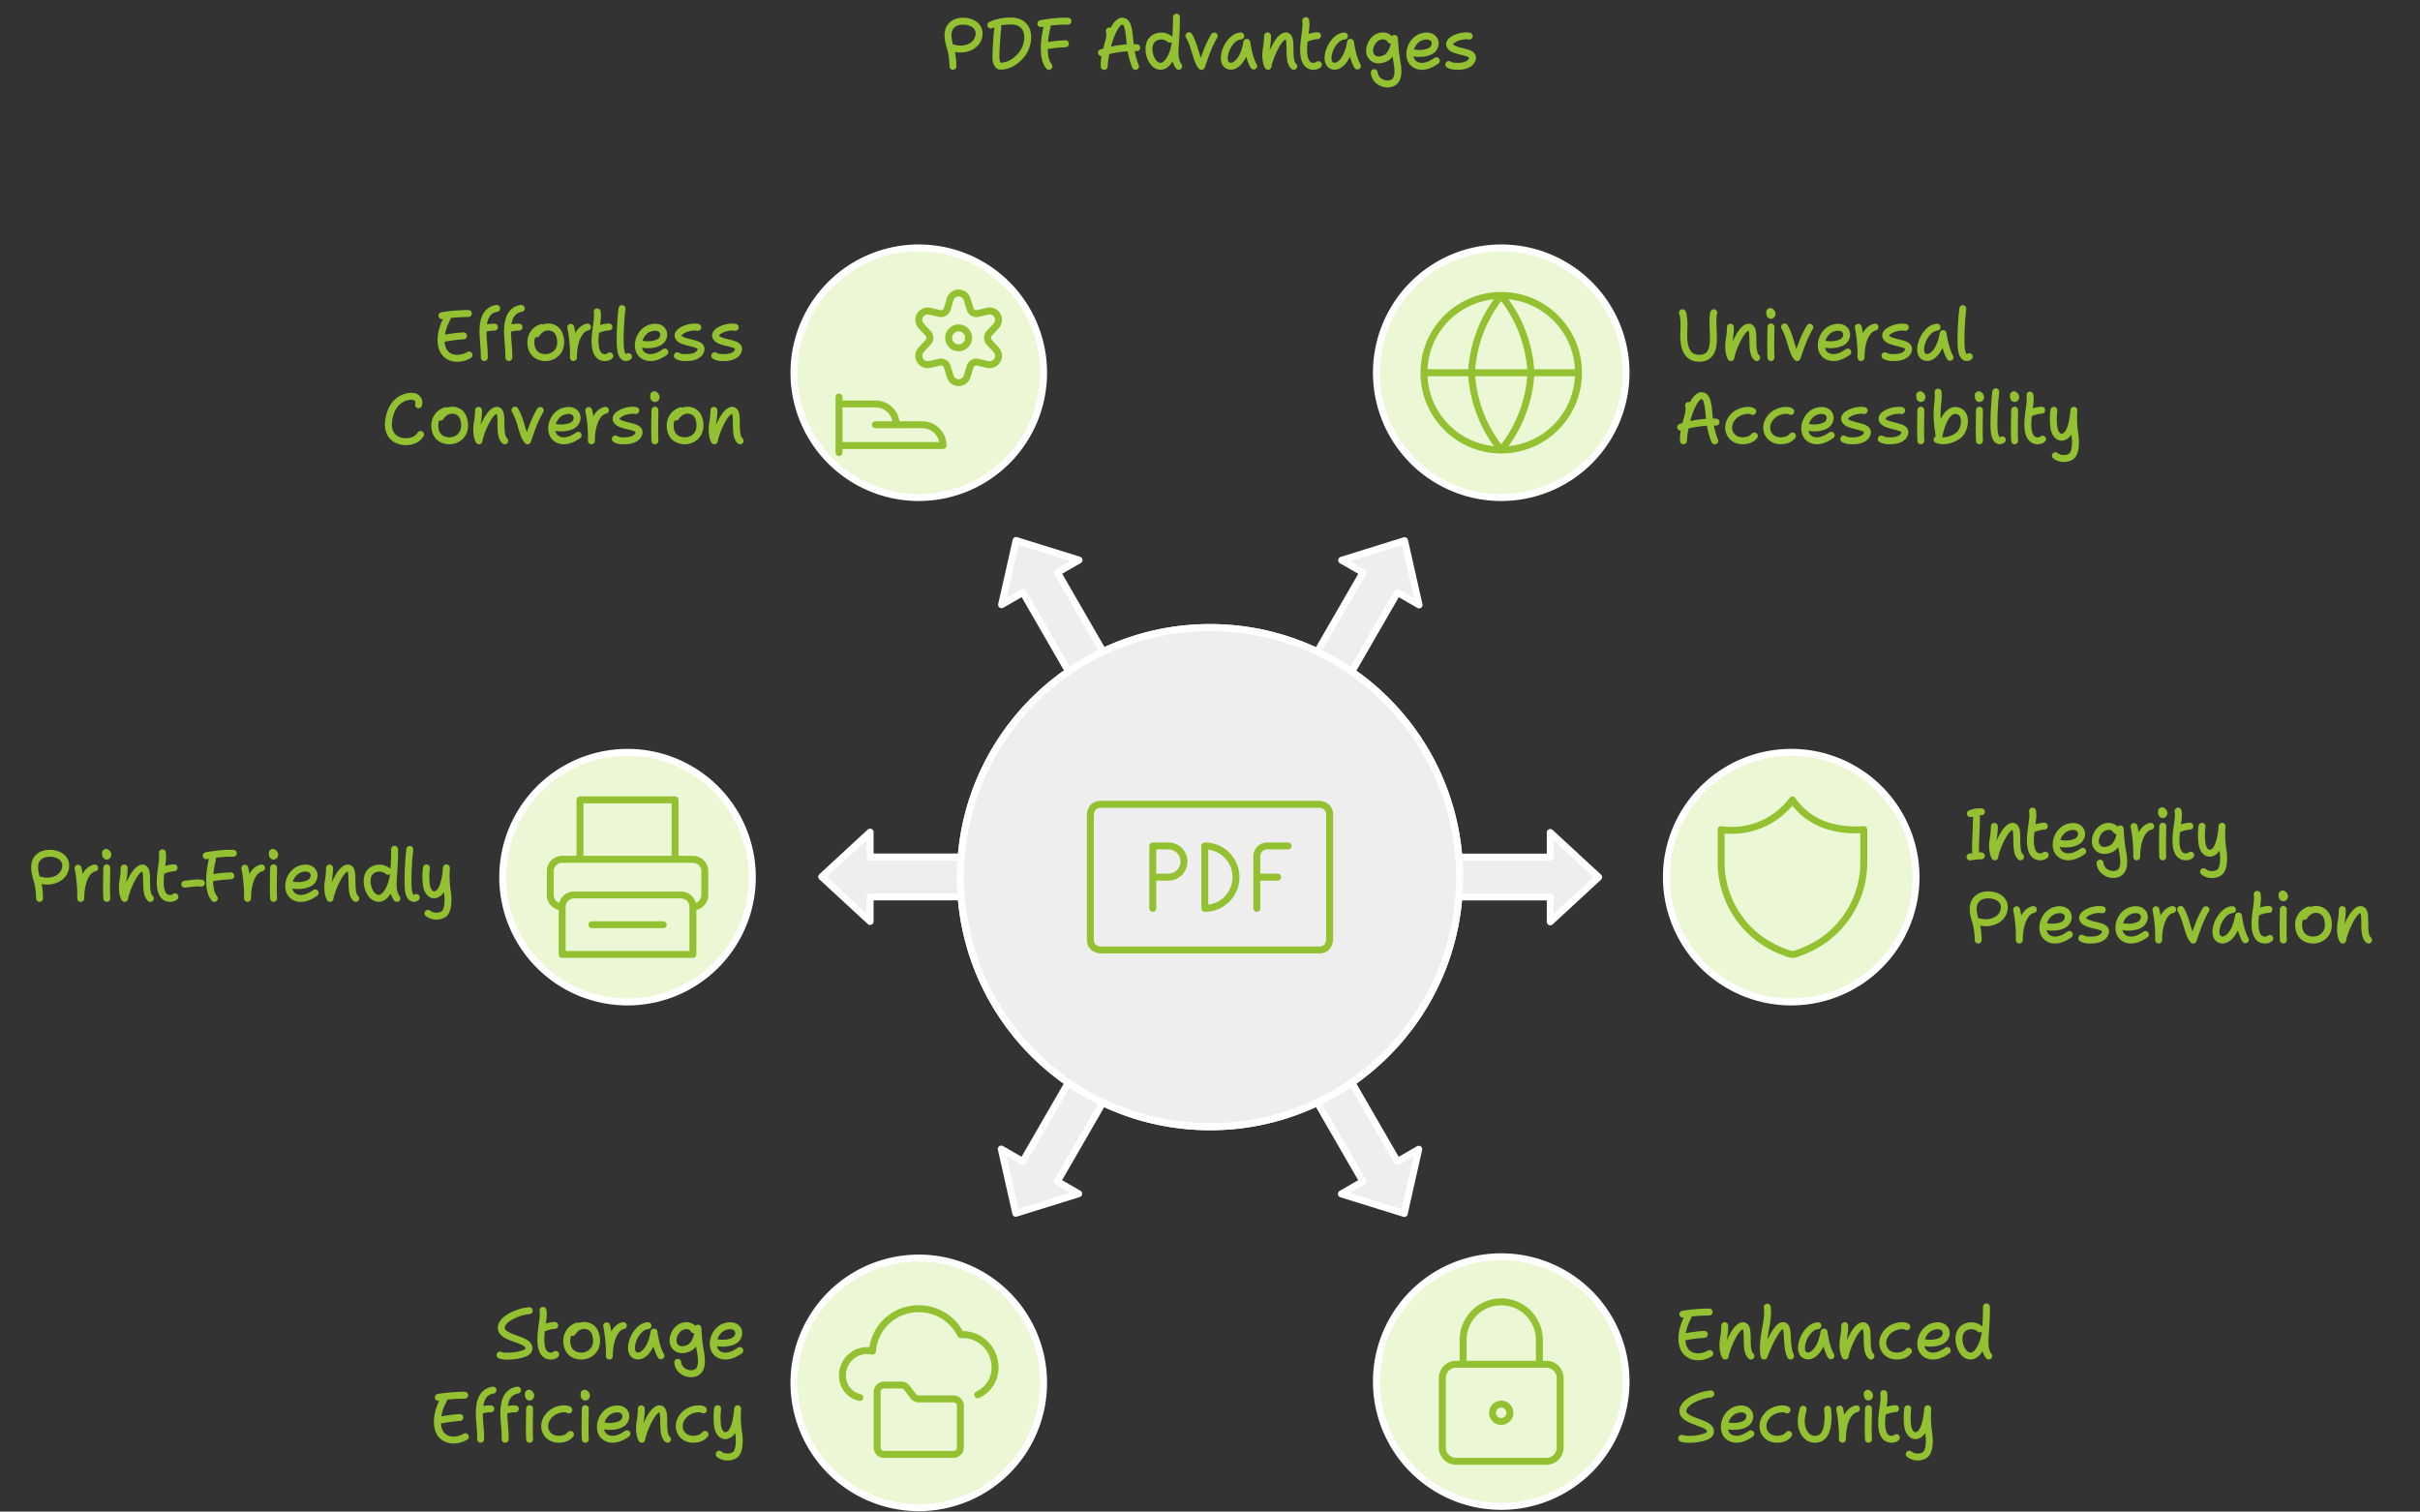 <svg width="698" height="436" style="fill:none;stroke:none;fill-rule:evenodd;clip-rule:evenodd;stroke-linecap:round;stroke-linejoin:round;stroke-miterlimit:1.5" xmlns="http://www.w3.org/2000/svg"><rect width="100%" height="100%" fill="#333333" stroke="none"/><g style="mix-blend-mode:multiply"><path d="M229 107.508a36 36 0 1 0 72 0 36 36 0 1 0-72 0" xmlns="http://www.w3.org/2000/svg" fill="#ecf7d5" data-item-order="-148114" data-item-id="6.cr-small_cr_7qwukvxvhn3" data-item-class="Shape Stroke Fill ScenePart Indexed" data-item-index="6" data-renderer-id="0"/><path d="M145 253a36 36 0 1 0 72 0 36 36 0 1 0-72 0" xmlns="http://www.w3.org/2000/svg" fill="#ecf7d5" data-item-order="-148112" data-item-id="5.cr-small_cr_7qwukvxvhn2" data-item-class="Shape Stroke Fill ScenePart Indexed" data-item-index="5" data-renderer-id="0"/><path d="M229 398.865a36 36 0 1 0 72 0 36 36 0 1 0-72 0" xmlns="http://www.w3.org/2000/svg" fill="#ecf7d5" data-item-order="-148110" data-item-id="4.cr-small_cr_7qwukvxvhn1" data-item-class="Shape Stroke Fill ScenePart Indexed" data-item-index="4" data-renderer-id="0"/><path d="M397 398.492a36 36 0 1 0 72 0 36 36 0 1 0-72 0" xmlns="http://www.w3.org/2000/svg" fill="#ecf7d5" data-item-order="-148108" data-item-id="3.cr-small_cr_93dx3gvxvguc" data-item-class="Shape Stroke Fill ScenePart Indexed" data-item-index="3" data-renderer-id="0"/><path d="M480.638 252.996a36 36 0 1 0 72 0 36 36 0 1 0-72 0" xmlns="http://www.w3.org/2000/svg" fill="#ecf7d5" data-item-order="-148106" data-item-id="2.cr-small_cr_93dx3gvxvgub" data-item-class="Shape Stroke Fill ScenePart Indexed" data-item-index="2" data-renderer-id="0"/><path d="M397 107.508a36 36 0 1 0 72 0 36 36 0 1 0-72 0" xmlns="http://www.w3.org/2000/svg" fill="#ecf7d5" data-item-order="-148104" data-item-id="1.cr-small_cr_93dx3gvxvgua" data-item-class="Shape Stroke Fill ScenePart Indexed Indexed_1" data-item-index="1" data-renderer-id="0"/><path d="M421 252.996c0-39.764-32.235-72-72-72-39.764 0-72 32.236-72 72 0 39.765 32.236 72 72 72 39.765 0 72-32.235 72-72Z" xmlns="http://www.w3.org/2000/svg" fill="#eee" data-item-order="-148102" data-item-id="0.Vector_sy_dj7f7wvxvg20" data-item-class="ScenePart Indexed_0 Fill Stroke ColorFillGray" data-item-index="0" data-renderer-id="0"/><path d="m288.889 174.425 4.183-18.54 18.148 5.648-6.215 3.588 13.161 22.797C327.513 183.482 337.967 181 349 181c11.077 0 21.571 2.502 30.945 6.971l13.182-22.832-6.153-3.552 18.148-5.649 4.183 18.541-6.215-3.588-13.19 22.845c17.301 11.963 29.109 31.307 30.871 53.48h26.364v-7.105l13.966 12.893-13.966 12.892v-7.176h-26.359c-1.744 22.195-13.553 41.561-30.865 53.536l13.147 22.771 6.153-3.552-4.182 18.54-18.148-5.648 6.215-3.588-13.138-22.756C370.58 322.496 360.082 325 349 325c-11.064 0-21.546-2.496-30.912-6.955l-13.115 22.716 6.154 3.552-18.148 5.649-4.183-18.541 6.215 3.588 13.12-22.724c-17.344-11.98-29.174-31.373-30.91-53.601h-26.256v7.105L237 252.896l13.965-12.892v7.176h26.267c1.776-22.201 13.623-41.563 30.97-53.514l-13.16-22.793-6.153 3.552Z" xmlns="http://www.w3.org/2000/svg" fill="#eee" data-item-order="-148100" data-item-id="0.Union_sy_93dx3gvxvgu9" data-item-class="ScenePart Indexed_0 Fill Stroke ColorFillGray" data-item-index="0" data-renderer-id="0"/><path d="M229 107.508a36 36 0 1 0 72 0 36 36 0 1 0-72 0" xmlns="http://www.w3.org/2000/svg" stroke="#fff" stroke-width="2" data-item-order="-148114" data-item-id="6.cr-small_cr_7qwukvxvhn3" data-item-class="Shape Stroke Fill ScenePart Indexed" data-item-index="6" data-renderer-id="0"/><path d="M145 253a36 36 0 1 0 72 0 36 36 0 1 0-72 0" xmlns="http://www.w3.org/2000/svg" stroke="#fff" stroke-width="2" data-item-order="-148112" data-item-id="5.cr-small_cr_7qwukvxvhn2" data-item-class="Shape Stroke Fill ScenePart Indexed" data-item-index="5" data-renderer-id="0"/><path d="M229 398.865a36 36 0 1 0 72 0 36 36 0 1 0-72 0" xmlns="http://www.w3.org/2000/svg" stroke="#fff" stroke-width="2" data-item-order="-148110" data-item-id="4.cr-small_cr_7qwukvxvhn1" data-item-class="Shape Stroke Fill ScenePart Indexed" data-item-index="4" data-renderer-id="0"/><path d="M397 398.492a36 36 0 1 0 72 0 36 36 0 1 0-72 0" xmlns="http://www.w3.org/2000/svg" stroke="#fff" stroke-width="2" data-item-order="-148108" data-item-id="3.cr-small_cr_93dx3gvxvguc" data-item-class="Shape Stroke Fill ScenePart Indexed" data-item-index="3" data-renderer-id="0"/><path d="M480.638 252.996a36 36 0 1 0 72 0 36 36 0 1 0-72 0" xmlns="http://www.w3.org/2000/svg" stroke="#fff" stroke-width="2" data-item-order="-148106" data-item-id="2.cr-small_cr_93dx3gvxvgub" data-item-class="Shape Stroke Fill ScenePart Indexed" data-item-index="2" data-renderer-id="0"/><path d="M397 107.508a36 36 0 1 0 72 0 36 36 0 1 0-72 0" xmlns="http://www.w3.org/2000/svg" stroke="#fff" stroke-width="2" data-item-order="-148104" data-item-id="1.cr-small_cr_93dx3gvxvgua" data-item-class="Shape Stroke Fill ScenePart Indexed Indexed_1" data-item-index="1" data-renderer-id="0"/><path d="M421 252.996c0-39.764-32.235-72-72-72h0c-39.764 0-72 32.236-72 72h0c0 39.765 32.236 72 72 72h0c39.765 0 72-32.235 72-72h0Z" xmlns="http://www.w3.org/2000/svg" stroke="#fff" stroke-width="2" data-item-order="-148102" data-item-id="0.Vector_sy_dj7f7wvxvg20" data-item-class="ScenePart Indexed_0 Fill Stroke ColorFillGray" data-item-index="0" data-renderer-id="0"/><path d="m288.889 174.425 4.183-18.54 18.148 5.648-6.215 3.588 13.161 22.797C327.513 183.482 337.967 181 349 181c11.077 0 21.571 2.502 30.945 6.971l13.182-22.832-6.153-3.552 18.148-5.649 4.183 18.541-6.215-3.588-13.19 22.845c17.301 11.963 29.109 31.307 30.871 53.48h26.364v-7.105l13.966 12.893-13.966 12.892v-7.176h-26.359c-1.744 22.195-13.553 41.561-30.865 53.536l13.147 22.771 6.153-3.552-4.182 18.54-18.148-5.648 6.215-3.588-13.138-22.756C370.58 322.496 360.082 325 349 325c-11.064 0-21.546-2.496-30.912-6.955l-13.115 22.716 6.154 3.552-18.148 5.649-4.183-18.541 6.215 3.588 13.12-22.724c-17.344-11.98-29.174-31.373-30.91-53.601h-26.256v7.105L237 252.896l13.965-12.892v7.176h26.267c1.776-22.201 13.623-41.563 30.97-53.514l-13.16-22.793-6.153 3.552Z" xmlns="http://www.w3.org/2000/svg" stroke="#fff" stroke-width="2" data-item-order="-148100" data-item-id="0.Union_sy_93dx3gvxvgu9" data-item-class="ScenePart Indexed_0 Fill Stroke ColorFillGray" data-item-index="0" data-renderer-id="0"/><path d="M274.857 19.13c.018-.938-.128-3.375-.72-5.275-.8-2.566-1.329-5.27.72-6.883 2.217-1.744 7.795-.89 7.537 2.935-.23 3.425-4.138 4.932-7.34 3.948m10.738-6.636c.905-.452 3.553-1.333 6.311-1.138 3.448.245 4.807 2.823 4.162 6.186-.708 3.688-3.662 5.645-5.098 6.268-1.437.622-2.711.603-2.92.514-.21-.089-.999-.672-.999-2.473 0-1.8.2-5.429.54-8.63m12.417-1.13c1.278-.246 4.793-.83 7.826-.702m-6.009 1.576c-.72 2.748-1.665 8.84.517 11.445m-.716-5.894c.598-.165 2.693-.518 5.485-.626m12.647-3.686c.134.251.286 1.323-.13 2.912-.52 1.986-1.472 4.756-1.346 7.304.236-5.272 2.832-13.045 5.204-13.045 2.342 0 1.865 5.077 2.604 8.914.517 2.685 1.232 4.131 1.232 4.131m-9.829-3.933c1.53-.56 5.71-1.637 10.183-1.459m9.554-2.444c-.398-.374-1.397-.998-2.777-.903-1.726.12-3.265 1.273-3.265 3.707s1.404 5.014 3.347 5.014c1.942 0 3.416-2.85 4.024-5.513.487-2.13.578-6.657.562-8.654m.661 14.167c-1.355-1.667-1.108-4.517-.981-6.35.127-1.835.189-2.84.189-2.84m3.74.371c.252.383.803 1.462 1.316 2.988.641 1.907 1.198 4.642 2.295 5.84.642-1.823 1.549-4.506 2.245-6.009.696-1.503 1.26-2.515 1.435-2.734m7.645-.018c-3.414.174-5.945 6.35-4.153 8.216 1.793 1.647 5.02-.642 5.904-6.383.473 3.767 1.63 6.382 1.99 6.845m3.99-8.694c.03.723-.12 2.52-.382 3.928-.326 1.758-.018 4.046.526 4.849 0-1.212 2.777-8.777 5.136-8.777 2.286 0 .145 6.984 2.286 8.777m3.451-13.18c.23 1.558-.016 2.34-.455 5.953-.44 3.614.043 5.638.995 6.579.953.942 2.566.73 3.103.17m-.25-8.358c-.659-.006-2.288.266-3.536.96m11.315-.885c-3.414.174-5.945 6.35-4.153 8.216 1.793 1.647 5.02-.642 5.904-6.383.473 3.767 1.63 6.382 1.99 6.845m9.574-7.474c-.275-.418-1.09-1.475-2.812-1.167-2.624.47-3.746 3.73-3.071 5.305.65 1.516 2.307 2.079 4.405 1.081 1.776-.844 2.782-3.77 2.574-5.716.18 2.696.249 4.06.623 6.139.4 2.223.848 5.039-.623 6.338-1.674 1.48-5.523.454-5.82-2.61m11.62-5.642c1.328.276 4.373.156 5.442-1.296 1.337-1.815.047-4.194-2.974-3.503-3.353.768-4.618 4.882-3.353 7.026 1.023 1.733 3.746 2.504 7.167 0m9.495-7.123c-2.487-.457-6.241 1.18-5.605 2.71.912 2.192 7.298 1.377 6.488 3.962-.465 1.486-2.244 2.018-3.917 2.048-1.163.02-1.99 0-2.86-.516" xmlns="http://www.w3.org/2000/svg" stroke="#93c131" stroke-width="2" data-item-order="0" data-item-id="tx_pdfadvan_zqxex8vxvj0m" data-item-class="Label Stroke SceneTarget SceneTitle" data-item-index="none" data-renderer-id="0"/><path d="M135.087 90.421c-1.306-.005-4.73.125-7.599.626m1.51.732c-.74 1.298-2.252 4.634-1.636 7.846.771 4.014 4.971 4.518 7.913 2.778m-7.787-4.686c1.08-.26 3.91-.72 6.214-.855m5.992 6.267c0-2.143-.135-3.113-.29-5.306-.226-3.206-.381-8.18 3.847-8.861m-.628 5.4c-.666-.032-2.089.063-2.829.491m6.98 8.276c0-2.143-.135-3.113-.29-5.306-.226-3.206-.381-8.18 3.847-8.861m-.628 5.4c-.666-.032-2.089.063-2.829.491m9.32-.385a4.41 4.41 0 0 0-3.061 4.573c.157 3.09 2.301 4.095 4.224 4.095 1.996 0 4.554-1.439 4.348-4.803-.206-3.365-2.336-4.082-3.726-4.018-1.646.074-2.75 1.239-3.202 1.996m9.848-1.898c.282 1.154.873 4.685.78 8.723 0-4.758 1.594-8.292 4.04-8.795m2.801-4.386c.23 1.56-.016 2.341-.455 5.954-.44 3.614.043 5.638.995 6.579.953.942 2.566.73 3.103.17m-.25-8.358c-.659-.006-2.288.266-3.536.96m7.303-6.252c-.409 3.09-.694 9.33-.415 11.582.36 2.9 1.698 2.76 2.295 2.274m4.193-3.556c1.328.275 4.373.155 5.442-1.297 1.337-1.815.047-4.194-2.974-3.503-3.353.768-4.618 4.882-3.353 7.026 1.023 1.733 3.746 2.504 7.167 0m9.495-7.123c-2.487-.457-6.241 1.18-5.605 2.71.912 2.192 7.298 1.377 6.488 3.962-.465 1.486-2.244 2.018-3.917 2.048-1.163.02-1.99 0-2.86-.516m16.704-8.204c-2.487-.457-6.241 1.18-5.605 2.71.912 2.192 7.298 1.377 6.488 3.962-.465 1.486-2.244 2.018-3.917 2.048-1.163.02-1.99 0-2.86-.516m-85.44 14.128c.16-.6.207-1.676-.98-2.245-1.37-.657-7 0-7.69 7.249-.637 6.715 7.53 6.826 9.226 3.557m7.197-6.836a4.41 4.41 0 0 0-3.062 4.573c.157 3.09 2.301 4.095 4.224 4.095 1.996 0 4.554-1.439 4.348-4.803-.206-3.365-2.336-4.082-3.726-4.018-1.646.074-2.75 1.239-3.202 1.996m10.951-1.952c.03.723-.12 2.52-.38 3.927-.327 1.76-.019 4.047.525 4.85 0-1.213 2.777-8.777 5.136-8.777 2.286 0 .145 6.984 2.286 8.777m2.956-8.828c.253.383.804 1.462 1.317 2.988.641 1.907 1.198 4.641 2.295 5.84.642-1.823 1.549-4.506 2.245-6.009.696-1.503 1.26-2.515 1.435-2.734m4.656 4.915c1.328.275 4.373.155 5.442-1.297 1.337-1.815.047-4.194-2.974-3.503-3.353.768-4.618 4.882-3.353 7.026 1.023 1.733 3.746 2.504 7.167 0m3.034-7.12c.282 1.153.873 4.684.78 8.722 0-4.758 1.594-8.292 4.04-8.795m8.751.07c-2.487-.457-6.241 1.18-5.605 2.71.912 2.192 7.298 1.377 6.488 3.962-.465 1.486-2.244 2.018-3.917 2.048-1.163.02-1.99 0-2.86-.516m11.254-12.768c1.308.765-.355 2.02-.18.094m.354 4.36c-.055 2.226-.132 7.282 0 8.835m7.465-8.668a4.41 4.41 0 0 0-3.062 4.573c.157 3.09 2.301 4.095 4.224 4.095 1.996 0 4.554-1.439 4.348-4.803-.206-3.365-2.336-4.082-3.726-4.018-1.646.074-2.75 1.239-3.202 1.996m10.951-1.952c.03.723-.12 2.52-.38 3.927-.327 1.76-.019 4.047.525 4.85 0-1.213 2.777-8.777 5.136-8.777 2.286 0 .145 6.984 2.286 8.777" xmlns="http://www.w3.org/2000/svg" stroke="#93c131" stroke-width="2" data-item-order="0" data-item-id="tx_effortle_4nkez0vxvhmo" data-item-class="Label Stroke SceneTarget Indexed" data-item-index="6" data-renderer-id="0"/><path d="M242 114.51v16m30-2.002a6 6 0 0 0-6-6h-7.5a6 6 0 0 0-6-6H242v12Zm-19.5-5.998h7.5m13.626-25.062a2.874 2.874 0 1 0 5.748 0 2.874 2.874 0 1 0-5.748 0Zm5.316-11.122.858 2.782a1.906 1.906 0 0 0 2.248 1.306l2.824-.656a2.566 2.566 0 0 1 2.442 4.252l-1.976 2.13a1.92 1.92 0 0 0 0 2.6l1.976 2.13a2.566 2.566 0 0 1-2.442 4.252l-2.824-.654a1.902 1.902 0 0 0-2.248 1.306l-.848 2.784a2.55 2.55 0 0 1-4.884 0l-.848-2.784a1.902 1.902 0 0 0-2.248-1.306l-2.824.654a2.566 2.566 0 0 1-2.442-4.252l1.976-2.13a1.92 1.92 0 0 0 0-2.6l-1.976-2.13a2.566 2.566 0 0 1 2.442-4.252l2.824.656a1.906 1.906 0 0 0 2.238-1.306l.848-2.784a2.55 2.55 0 0 1 4.884.002Z" xmlns="http://www.w3.org/2000/svg" stroke="#93c131" data-item-order="0" data-item-id="1_14305osvxent4" data-item-class="Icon Stroke SceneTarget Indexed InsideFill" data-item-index="6" data-renderer-id="0" stroke-width="2"/><path d="M410.714 107.508a22.286 22.286 0 1 0 44.572 0 22.286 22.286 0 1 0-44.572 0m0 0h44.572m-13.715 0A38.469 38.469 0 0 1 433 129.794a38.469 38.469 0 0 1-8.571-22.286A38.469 38.469 0 0 1 433 85.222a38.469 38.469 0 0 1 8.571 22.286Z" xmlns="http://www.w3.org/2000/svg" stroke="#93c131" stroke-width="1.999" data-item-order="0" data-item-id="web_1hi7iksvxbsp1" data-item-class="Icon Stroke SceneTarget Indexed Indexed_1 InsideFill" data-item-index="1" data-renderer-id="0"/><path d="M485.266 90.195c.407.886.549 2.857.407 5.305-.176 3.06.066 7.724 4.23 7.837 4.166.113 4.4-3.64 4.278-6.726-.125-3.194-.235-5.516.141-6.416m4.786 4.164c.03.723-.12 2.52-.38 3.928-.327 1.758-.019 4.046.525 4.849 0-1.212 2.777-8.777 5.136-8.777 2.286 0 .145 6.984 2.286 8.777m3.95-13.289c1.309.765-.354 2.02-.179.094m.354 4.36c-.055 2.226-.132 7.282 0 8.835m3.921-8.828c.253.383.804 1.462 1.317 2.988.641 1.907 1.198 4.641 2.295 5.84.642-1.823 1.549-4.506 2.245-6.009.696-1.503 1.26-2.515 1.435-2.734m4.656 4.915c1.328.275 4.373.155 5.442-1.297 1.337-1.815.047-4.194-2.974-3.503-3.353.768-4.618 4.882-3.353 7.026 1.023 1.733 3.746 2.504 7.167 0m3.034-7.12c.282 1.153.873 4.684.78 8.722 0-4.758 1.594-8.292 4.04-8.795m8.751.07c-2.487-.457-6.241 1.18-5.605 2.71.912 2.192 7.298 1.377 6.488 3.962-.465 1.486-2.244 2.018-3.917 2.048-1.163.02-1.99 0-2.86-.516m15.046-8.24c-3.414.174-5.945 6.35-4.153 8.216 1.793 1.647 5.02-.642 5.904-6.383.473 3.767 1.63 6.382 1.99 6.845m3.677-14.045c-.409 3.09-.694 9.33-.415 11.582.36 2.9 1.698 2.76 2.295 2.274m-80.976 14.065c.134.251.286 1.323-.13 2.912-.52 1.986-1.472 4.756-1.346 7.304.236-5.272 2.832-13.045 5.204-13.045 2.342 0 1.865 5.077 2.604 8.914.517 2.685 1.232 4.131 1.232 4.131m-9.829-3.933c1.53-.56 5.71-1.638 10.184-1.459m10.588-3.081c-.618-.572-3.908-.567-5.828 1.742-2.323 2.793-.872 6.574 2.72 6.707 2.379.088 3.277-1.043 3.586-1.38m10.502-7.07c-.618-.571-3.908-.566-5.828 1.743-2.323 2.793-.872 6.574 2.72 6.707 2.379.088 3.277-1.043 3.586-1.38m4.914-2.433c1.328.275 4.373.155 5.442-1.297 1.337-1.815.047-4.194-2.974-3.503-3.353.768-4.618 4.882-3.353 7.026 1.023 1.733 3.746 2.504 7.167 0m9.495-7.123c-2.487-.457-6.241 1.18-5.605 2.71.912 2.192 7.298 1.377 6.488 3.962-.465 1.486-2.244 2.018-3.917 2.048-1.163.02-1.99 0-2.86-.516m16.704-8.204c-2.487-.457-6.241 1.18-5.605 2.71.912 2.192 7.298 1.377 6.488 3.962-.465 1.486-2.244 2.018-3.917 2.048-1.163.02-1.99 0-2.86-.516m11.254-12.768c1.308.765-.355 2.02-.18.094m.354 4.36c-.055 2.226-.132 7.282 0 8.835m4.97-14.04c.33 2.885-1.018 5.104.286 12.476.613-3.28 2.39-7.974 5.452-7.083 2.865.834 1.982 5.513.356 6.898-1.48 1.26-4.134 2.298-6.37 1.405m12.042-12.945c1.308.765-.355 2.02-.18.094m.354 4.36c-.055 2.226-.132 7.282 0 8.835m4.696-14.128c-.409 3.09-.694 9.33-.415 11.582.36 2.9 1.698 2.76 2.295 2.274m3.39-13.017c1.308.765-.355 2.02-.18.094m.354 4.36c-.055 2.226-.132 7.282 0 8.835m4.416-13.18c.23 1.558-.016 2.34-.455 5.953-.44 3.614.043 5.638.995 6.579.953.942 2.566.73 3.103.17m-.25-8.358c-.659-.006-2.288.266-3.536.96m7.05-.935c-.153.978-.287 3.193 0 5.029.36 2.294 1.896 3.472 3.493 2.255 1.596-1.218 2.175-5.349 2.275-7.284-.26 3.811.14 5.907.339 7.383.2 1.477.26 4.31-.719 5.548-.977 1.237-3.592 1.357-4.949.18" xmlns="http://www.w3.org/2000/svg" stroke="#93c131" stroke-width="2" data-item-order="0" data-item-id="tx_universa_146qx1ovxvi8d" data-item-class="Label Stroke SceneTarget Indexed Indexed_1" data-item-index="1" data-renderer-id="0"/><path d="M341.5 248.496a4.5 4.5 0 0 1-4.5 4.5h-4.5v-9h4.5a4.5 4.5 0 0 1 4.5 4.5Zm-9 13.497v-9m15-8.997a9 9 0 0 1 0 18Zm15 18v-15a3 3 0 0 1 3-3h6m-9 8.997h6m-51-21h63s3 0 3 3v36s0 3-3 3h-63s-3 0-3-3v-36s0-3 3-3" xmlns="http://www.w3.org/2000/svg" stroke="#93c131" stroke-width="2.001" data-item-order="0" data-item-id="pdf_13ymu30vxbtoi" data-item-class="Icon Stroke SceneTarget SceneStart InsideFill InsideGrayFill" data-item-index="none" data-renderer-id="0"/><path d="M11.412 259.13c.018-.938-.128-3.375-.72-5.275-.8-2.566-1.329-5.27.72-6.883 2.217-1.744 7.795-.89 7.537 2.935-.23 3.425-4.138 4.932-7.34 3.948m10.896-3.442c.282 1.154.873 4.685.78 8.723 0-4.758 1.594-8.292 4.04-8.795m3.3-4.494c1.309.765-.354 2.02-.179.094m.354 4.36c-.055 2.226-.132 7.282 0 8.835m5.008-8.777c.03.723-.12 2.52-.38 3.927-.327 1.76-.019 4.047.525 4.85 0-1.213 2.777-8.777 5.136-8.777 2.286 0 .145 6.984 2.286 8.777m3.451-13.18c.23 1.558-.016 2.34-.455 5.953-.44 3.614.043 5.637.995 6.579.953.942 2.566.73 3.103.17m-.25-8.358c-.659-.006-2.288.266-3.536.96m6.607 3.774c1.469-.137 3.317-.54 4.793-.301m1.397-7.916c1.278-.247 4.793-.83 7.826-.703m-6.009 1.576c-.72 2.748-1.665 8.84.517 11.445m-.716-5.894c.598-.165 2.693-.518 5.485-.626m4.032-2.202c.282 1.154.873 4.685.78 8.723 0-4.758 1.594-8.292 4.04-8.795m3.3-4.494c1.309.765-.354 2.02-.179.094m.354 4.36c-.055 2.226-.132 7.282 0 8.835m5.72-3.829c1.327.276 4.372.156 5.441-1.296 1.337-1.815.047-4.194-2.974-3.503-3.353.768-4.618 4.882-3.353 7.025 1.023 1.734 3.746 2.505 7.167 0m4.137-7.174c.03.723-.12 2.52-.38 3.927-.327 1.76-.019 4.047.525 4.85 0-1.213 2.777-8.777 5.136-8.777 2.286 0 .145 6.984 2.286 8.777m9.307-7.827c-.398-.374-1.397-.998-2.777-.903-1.726.12-3.265 1.273-3.265 3.707s1.404 5.014 3.347 5.014c1.942 0 3.416-2.85 4.024-5.513.487-2.13.578-6.657.562-8.654m.661 14.167c-1.355-1.667-1.108-4.517-.981-6.35.127-1.835.189-2.84.189-2.84m4.514-4.929c-.409 3.09-.694 9.33-.415 11.582.36 2.9 1.698 2.76 2.295 2.274m2.917-8.54c-.153.979-.287 3.194 0 5.03.36 2.294 1.896 3.472 3.493 2.255 1.596-1.218 2.175-5.349 2.275-7.284-.26 3.811.14 5.907.339 7.383.2 1.477.26 4.31-.719 5.548-.977 1.237-3.592 1.357-4.949.18" xmlns="http://www.w3.org/2000/svg" stroke="#93c131" stroke-width="2" data-item-order="0" data-item-id="tx_printfri_1qd7yksvxvj0h" data-item-class="Label Stroke SceneTarget Indexed" data-item-index="5" data-renderer-id="0"/><path d="M165.571 258.143h30.858a3.429 3.429 0 0 1 3.428 3.428v13.715h0-37.714 0V261.57a3.429 3.429 0 0 1 3.428-3.428Zm-3.428 3.428a3.429 3.429 0 0 1-3.429-3.428v-6.857a3.429 3.429 0 0 1 3.429-3.429h37.714a3.429 3.429 0 0 1 3.429 3.429v6.857a3.429 3.429 0 0 1-3.429 3.428m-32.571-30.857h27.428v17.143h-27.428Zm3.428 36h20.572" xmlns="http://www.w3.org/2000/svg" stroke="#93c131" stroke-width="1.999" data-item-order="0" data-item-id="prin_1lxejm4vxbv2k" data-item-class="Icon Stroke SceneTarget Indexed InsideFill" data-item-index="5" data-renderer-id="0"/><path d="m520.154 274.291-2.023.789a3.223 3.223 0 0 1-2.262 0l-2.023-.789a27.429 27.429 0 0 1-17.417-25.474v-9.531A21.806 21.806 0 0 0 517 230.714c4.286 6.24 11.383 9.189 20.571 8.572v9.531a27.429 27.429 0 0 1-17.417 25.474Z" xmlns="http://www.w3.org/2000/svg" stroke="#93c131" stroke-width="1.999" data-item-order="0" data-item-id="2_mccma4vxen0i" data-item-class="Icon Stroke SceneTarget Indexed InsideFill" data-item-index="2" data-renderer-id="0"/><path d="M568.318 234.68c.935-.175.628-.534 3.18-.534m-1.418 1.402a251.416 251.416 0 0 1-.2 6.177c-.083 1.651-.107 3.41-.048 3.975m-1.621 1.463c1.103-.104 1.986-.312 3.27-.312m3.747-8.492c.03.723-.12 2.52-.38 3.927-.327 1.76-.019 4.047.525 4.85 0-1.213 2.777-8.777 5.136-8.777 2.286 0 .145 6.984 2.286 8.777m3.451-13.18c.23 1.558-.016 2.34-.455 5.953-.44 3.614.043 5.638.995 6.579.953.942 2.566.73 3.103.17m-.25-8.358c-.659-.006-2.288.266-3.536.96m8.326 4.048c1.328.275 4.373.155 5.442-1.297 1.337-1.815.047-4.194-2.974-3.503-3.353.768-4.618 4.882-3.353 7.025 1.023 1.734 3.746 2.505 7.167 0m9.722-5.954c-.275-.418-1.09-1.475-2.812-1.167-2.624.47-3.746 3.73-3.071 5.305.65 1.516 2.307 2.079 4.405 1.081 1.776-.844 2.782-3.77 2.574-5.716.18 2.696.249 4.06.623 6.139.4 2.223.848 5.039-.623 6.338-1.674 1.48-5.523.454-5.82-2.61m9.806-10.536c.282 1.154.873 4.685.78 8.723 0-4.758 1.594-8.292 4.04-8.795m3.3-4.494c1.309.765-.354 2.02-.179.094m.354 4.36c-.055 2.226-.132 7.282 0 8.835m4.416-13.18c.23 1.558-.016 2.34-.455 5.953-.44 3.614.043 5.638.995 6.579.953.942 2.566.73 3.103.17m-.25-8.358c-.659-.006-2.288.266-3.536.96m7.05-.935c-.153.978-.287 3.193 0 5.029.36 2.294 1.896 3.472 3.493 2.255 1.596-1.218 2.175-5.349 2.275-7.284-.26 3.811.14 5.907.339 7.383.2 1.477.26 4.31-.719 5.548-.977 1.237-3.592 1.357-4.949.18m-65.01 19.695c.018-.94-.128-3.376-.72-5.276-.8-2.566-1.329-5.27.72-6.883 2.217-1.744 7.795-.89 7.538 2.935-.23 3.425-4.14 4.932-7.34 3.948m10.895-3.442c.282 1.154.873 4.685.78 8.723 0-4.758 1.594-8.292 4.04-8.795m4.104 4.966c1.328.276 4.373.156 5.442-1.296 1.337-1.815.047-4.194-2.974-3.503-3.353.768-4.618 4.882-3.353 7.026 1.023 1.733 3.746 2.504 7.167 0m9.495-7.123c-2.487-.457-6.241 1.18-5.605 2.71.912 2.192 7.298 1.377 6.488 3.962-.465 1.486-2.244 2.018-3.917 2.048-1.163.02-1.99 0-2.86-.516m12.057-3.308c1.328.276 4.373.156 5.442-1.296 1.337-1.815.047-4.194-2.974-3.503-3.353.768-4.618 4.882-3.353 7.026 1.023 1.733 3.746 2.504 7.167 0m3.034-7.12c.282 1.153.873 4.684.78 8.722 0-4.758 1.594-8.292 4.04-8.795m2.306-.033c.253.383.804 1.462 1.317 2.988.641 1.907 1.198 4.642 2.295 5.84.642-1.823 1.549-4.506 2.245-6.009.696-1.503 1.26-2.515 1.435-2.734m7.645-.018c-3.414.174-5.945 6.35-4.153 8.216 1.793 1.647 5.02-.642 5.904-6.383.473 3.767 1.63 6.382 1.99 6.845m3.397-13.098c.23 1.56-.016 2.341-.455 5.954-.44 3.614.043 5.637.995 6.579.953.942 2.566.73 3.103.17m-.25-8.358c-.659-.006-2.288.266-3.536.96m7.523-5.413c1.308.765-.355 2.02-.18.094m.354 4.36c-.055 2.226-.132 7.282 0 8.835m7.465-8.668a4.41 4.41 0 0 0-3.062 4.573c.157 3.09 2.301 4.095 4.224 4.095 1.996 0 4.554-1.439 4.348-4.803-.206-3.365-2.336-4.082-3.726-4.018-1.646.074-2.75 1.239-3.202 1.996m10.951-1.952c.03.723-.12 2.52-.38 3.928-.327 1.758-.019 4.046.525 4.849 0-1.213 2.777-8.777 5.136-8.777 2.286 0 .145 6.984 2.286 8.777" xmlns="http://www.w3.org/2000/svg" stroke="#93c131" stroke-width="2" data-item-order="0" data-item-id="tx_integrit_1d2dxakvxvhfo" data-item-class="Label Stroke SceneTarget Indexed" data-item-index="2" data-renderer-id="0"/><path d="M152.657 378.041c-3.043.246-8.063 2.31-8.063 4.936 0 3.39 8.903 3.106 7.891 6.37-.496 1.6-6.602 2.257-8.253 1.505m12.384-12.897c.23 1.56-.016 2.341-.455 5.954-.44 3.614.043 5.637.995 6.579.953.942 2.566.73 3.103.17m-.25-8.358c-.659-.006-2.288.266-3.536.96m10.072-.792a4.41 4.41 0 0 0-3.062 4.573c.157 3.09 2.301 4.095 4.224 4.095 1.996 0 4.554-1.439 4.348-4.803-.206-3.365-2.336-4.082-3.726-4.018-1.646.074-2.75 1.239-3.202 1.996m9.848-1.898c.282 1.154.873 4.685.78 8.723 0-4.758 1.594-8.292 4.04-8.795m7.093.034c-3.414.174-5.945 6.35-4.153 8.216 1.793 1.647 5.02-.642 5.904-6.383.473 3.767 1.63 6.382 1.99 6.845m9.574-7.474c-.275-.418-1.09-1.475-2.812-1.167-2.624.47-3.746 3.73-3.071 5.305.65 1.516 2.307 2.079 4.405 1.081 1.776-.844 2.782-3.77 2.574-5.716.18 2.696.249 4.06.623 6.139.4 2.223.848 5.039-.623 6.338-1.674 1.48-5.523.454-5.82-2.61m11.62-5.642c1.328.276 4.373.156 5.442-1.296 1.337-1.815.047-4.194-2.974-3.503-3.353.768-4.618 4.882-3.353 7.026 1.023 1.733 3.746 2.504 7.167 0m-79.354 12.887c-1.306-.005-4.73.125-7.599.626m1.51.732c-.74 1.298-2.252 4.634-1.636 7.846.771 4.014 4.971 4.518 7.913 2.778m-7.787-4.686c1.08-.26 3.91-.72 6.214-.855m5.992 6.267c0-2.143-.135-3.113-.29-5.306-.226-3.206-.382-8.18 3.847-8.861m-.628 5.4c-.666-.032-2.089.063-2.829.491m6.98 8.276c0-2.143-.135-3.113-.29-5.306-.226-3.206-.382-8.18 3.847-8.861m-.628 5.4c-.666-.032-2.089.063-2.829.491m6.772-5.006c1.308.765-.355 2.02-.18.094m.354 4.36c-.055 2.226-.132 7.282 0 8.835m11.307-8.464c-.618-.572-3.908-.567-5.828 1.742-2.323 2.793-.872 6.574 2.72 6.707 2.379.088 3.277-1.043 3.586-1.38m4.11-11.894c1.309.765-.354 2.02-.179.094m.354 4.36c-.055 2.226-.132 7.282 0 8.835m5.72-3.829c1.327.276 4.372.156 5.441-1.296 1.337-1.815.047-4.194-2.974-3.503-3.353.768-4.618 4.882-3.353 7.026 1.023 1.733 3.746 2.504 7.167 0m4.137-7.175c.03.723-.12 2.52-.38 3.928-.327 1.758-.019 4.046.525 4.849 0-1.213 2.777-8.777 5.136-8.777 2.286 0 .145 6.984 2.286 8.777m10.342-8.464c-.618-.572-3.908-.567-5.828 1.742-2.323 2.793-.872 6.574 2.72 6.707 2.379.088 3.277-1.043 3.586-1.38m3.638-7.416c-.153.978-.287 3.193 0 5.029.36 2.295 1.896 3.472 3.493 2.255 1.596-1.218 2.175-5.349 2.275-7.284-.26 3.811.14 5.907.339 7.383.2 1.477.26 4.31-.719 5.548-.977 1.237-3.592 1.357-4.949.18" xmlns="http://www.w3.org/2000/svg" stroke="#93c131" stroke-width="2" data-item-order="0" data-item-id="tx_storagee_1qd7yksvxvj0i" data-item-class="Label Stroke SceneTarget Indexed" data-item-index="4" data-renderer-id="0"/><path d="M282 402.304a8.622 8.622 0 0 0 5-8.098 9.422 9.422 0 0 0-9.908-9.27A13.412 13.412 0 0 0 265 377.492a13.21 13.21 0 0 0-13.35 12.218 7.122 7.122 0 0 0-8.65 6.818 6.372 6.372 0 0 0 5 6.564m27 .4h-10a2 2 0 0 1-1.6-.8l-1.8-2.4a2 2 0 0 0-1.6-.8h-5a2 2 0 0 0-2 2v16a2 2 0 0 0 2 2h20a2 2 0 0 0 2-2v-12a2 2 0 0 0-2-2Z" xmlns="http://www.w3.org/2000/svg" stroke="#93c131" data-item-order="0" data-item-id="fold_znt4ngvxvhmq" data-item-class="Icon Stroke SceneTarget Indexed InsideFill" data-item-index="4" data-renderer-id="0" stroke-width="2"/><path d="M450 397.492a4 4 0 0 0-4-4h-26a4 4 0 0 0-4 4v20a4 4 0 0 0 4 4h26a4 4 0 0 0 4-4Zm-28-11a11 11 0 0 1 22 0v7h-22Zm8.5 21a2.5 2.5 0 1 0 5 0 2.5 2.5 0 1 0-5 0Z" xmlns="http://www.w3.org/2000/svg" stroke="#93c131" data-item-order="0" data-item-id="2_4nki4svxu39i" data-item-class="Icon Stroke SceneTarget Indexed InsideFill" data-item-index="3" data-renderer-id="0" stroke-width="2"/><path d="M492.977 378.421c-1.306-.005-4.73.125-7.599.626m1.51.732c-.74 1.298-2.252 4.634-1.636 7.846.771 4.014 4.971 4.518 7.913 2.778m-7.787-4.686c1.08-.26 3.91-.72 6.214-.855m5.876-2.503c.03.723-.12 2.52-.38 3.928-.327 1.758-.019 4.046.525 4.849 0-1.213 2.777-8.777 5.136-8.777 2.286 0 .145 6.984 2.286 8.777m4.707-14.114c.087.89.292 2.18-.55 6.505-1.025 5.268-.366 7.609-.366 7.609 1.116-3.173 3.75-8.806 5.421-8.806 2.089 0 .56 5.227 2.2 8.806m7.901-8.761c-3.414.174-5.945 6.35-4.153 8.216 1.793 1.647 5.02-.642 5.904-6.383.473 3.767 1.63 6.382 1.99 6.845m3.99-8.694c.03.723-.12 2.52-.382 3.928-.326 1.758-.018 4.046.526 4.849 0-1.213 2.777-8.777 5.136-8.777 2.286 0 .145 6.984 2.286 8.777m10.342-8.464c-.618-.572-3.908-.567-5.828 1.742-2.323 2.793-.872 6.574 2.72 6.707 2.379.088 3.277-1.043 3.586-1.38m4.914-2.433c1.328.275 4.373.155 5.442-1.297 1.337-1.815.047-4.194-2.974-3.503-3.353.768-4.618 4.882-3.353 7.026 1.023 1.733 3.746 2.504 7.167 0m9.4-6.225c-.397-.374-1.396-.998-2.776-.903-1.726.12-3.265 1.273-3.265 3.707s1.404 5.014 3.347 5.014c1.942 0 3.416-2.85 4.024-5.513.487-2.13.578-6.657.562-8.654m.661 14.167c-1.355-1.667-1.108-4.517-.981-6.35.127-1.835.189-2.84.189-2.84m-79.365 20.104c-3.043.246-8.063 2.31-8.063 4.936 0 3.39 8.902 3.106 7.891 6.37-.496 1.6-6.602 2.257-8.253 1.505m13.687-3.544c1.328.275 4.373.155 5.442-1.297 1.337-1.815.047-4.194-2.974-3.503-3.353.768-4.618 4.882-3.353 7.026 1.023 1.733 3.746 2.504 7.167 0m10.436-6.862c-.618-.572-3.908-.567-5.828 1.742-2.323 2.793-.872 6.574 2.72 6.707 2.379.088 3.277-1.043 3.586-1.38m4.181-7.266c-.273.867-.662 2.65-.546 4.18.146 1.903 1.492 4.984 4.712 4.411 3.115-.554 3.257-5.836 2.856-8.59m3.507-.063c.282 1.154.873 4.685.78 8.723 0-4.758 1.594-8.292 4.04-8.795m3.3-4.494c1.309.765-.354 2.02-.179.094m.354 4.36c-.055 2.226-.132 7.282 0 8.835m4.416-13.18c.23 1.558-.016 2.34-.455 5.953-.44 3.614.043 5.637.995 6.579.953.942 2.566.73 3.103.17m-.25-8.358c-.659-.006-2.288.266-3.536.96m7.05-.935c-.153.978-.287 3.193 0 5.029.36 2.295 1.896 3.472 3.493 2.255 1.596-1.218 2.175-5.349 2.275-7.284-.26 3.811.14 5.907.339 7.383.2 1.477.26 4.31-.719 5.548-.977 1.237-3.592 1.357-4.949.18" xmlns="http://www.w3.org/2000/svg" stroke="#93c131" stroke-width="2" data-item-order="0" data-item-id="tx_enhanced_1hi7ff0vxvgnf" data-item-class="Label Stroke SceneTarget Indexed" data-item-index="3" data-renderer-id="0"/></g></svg>